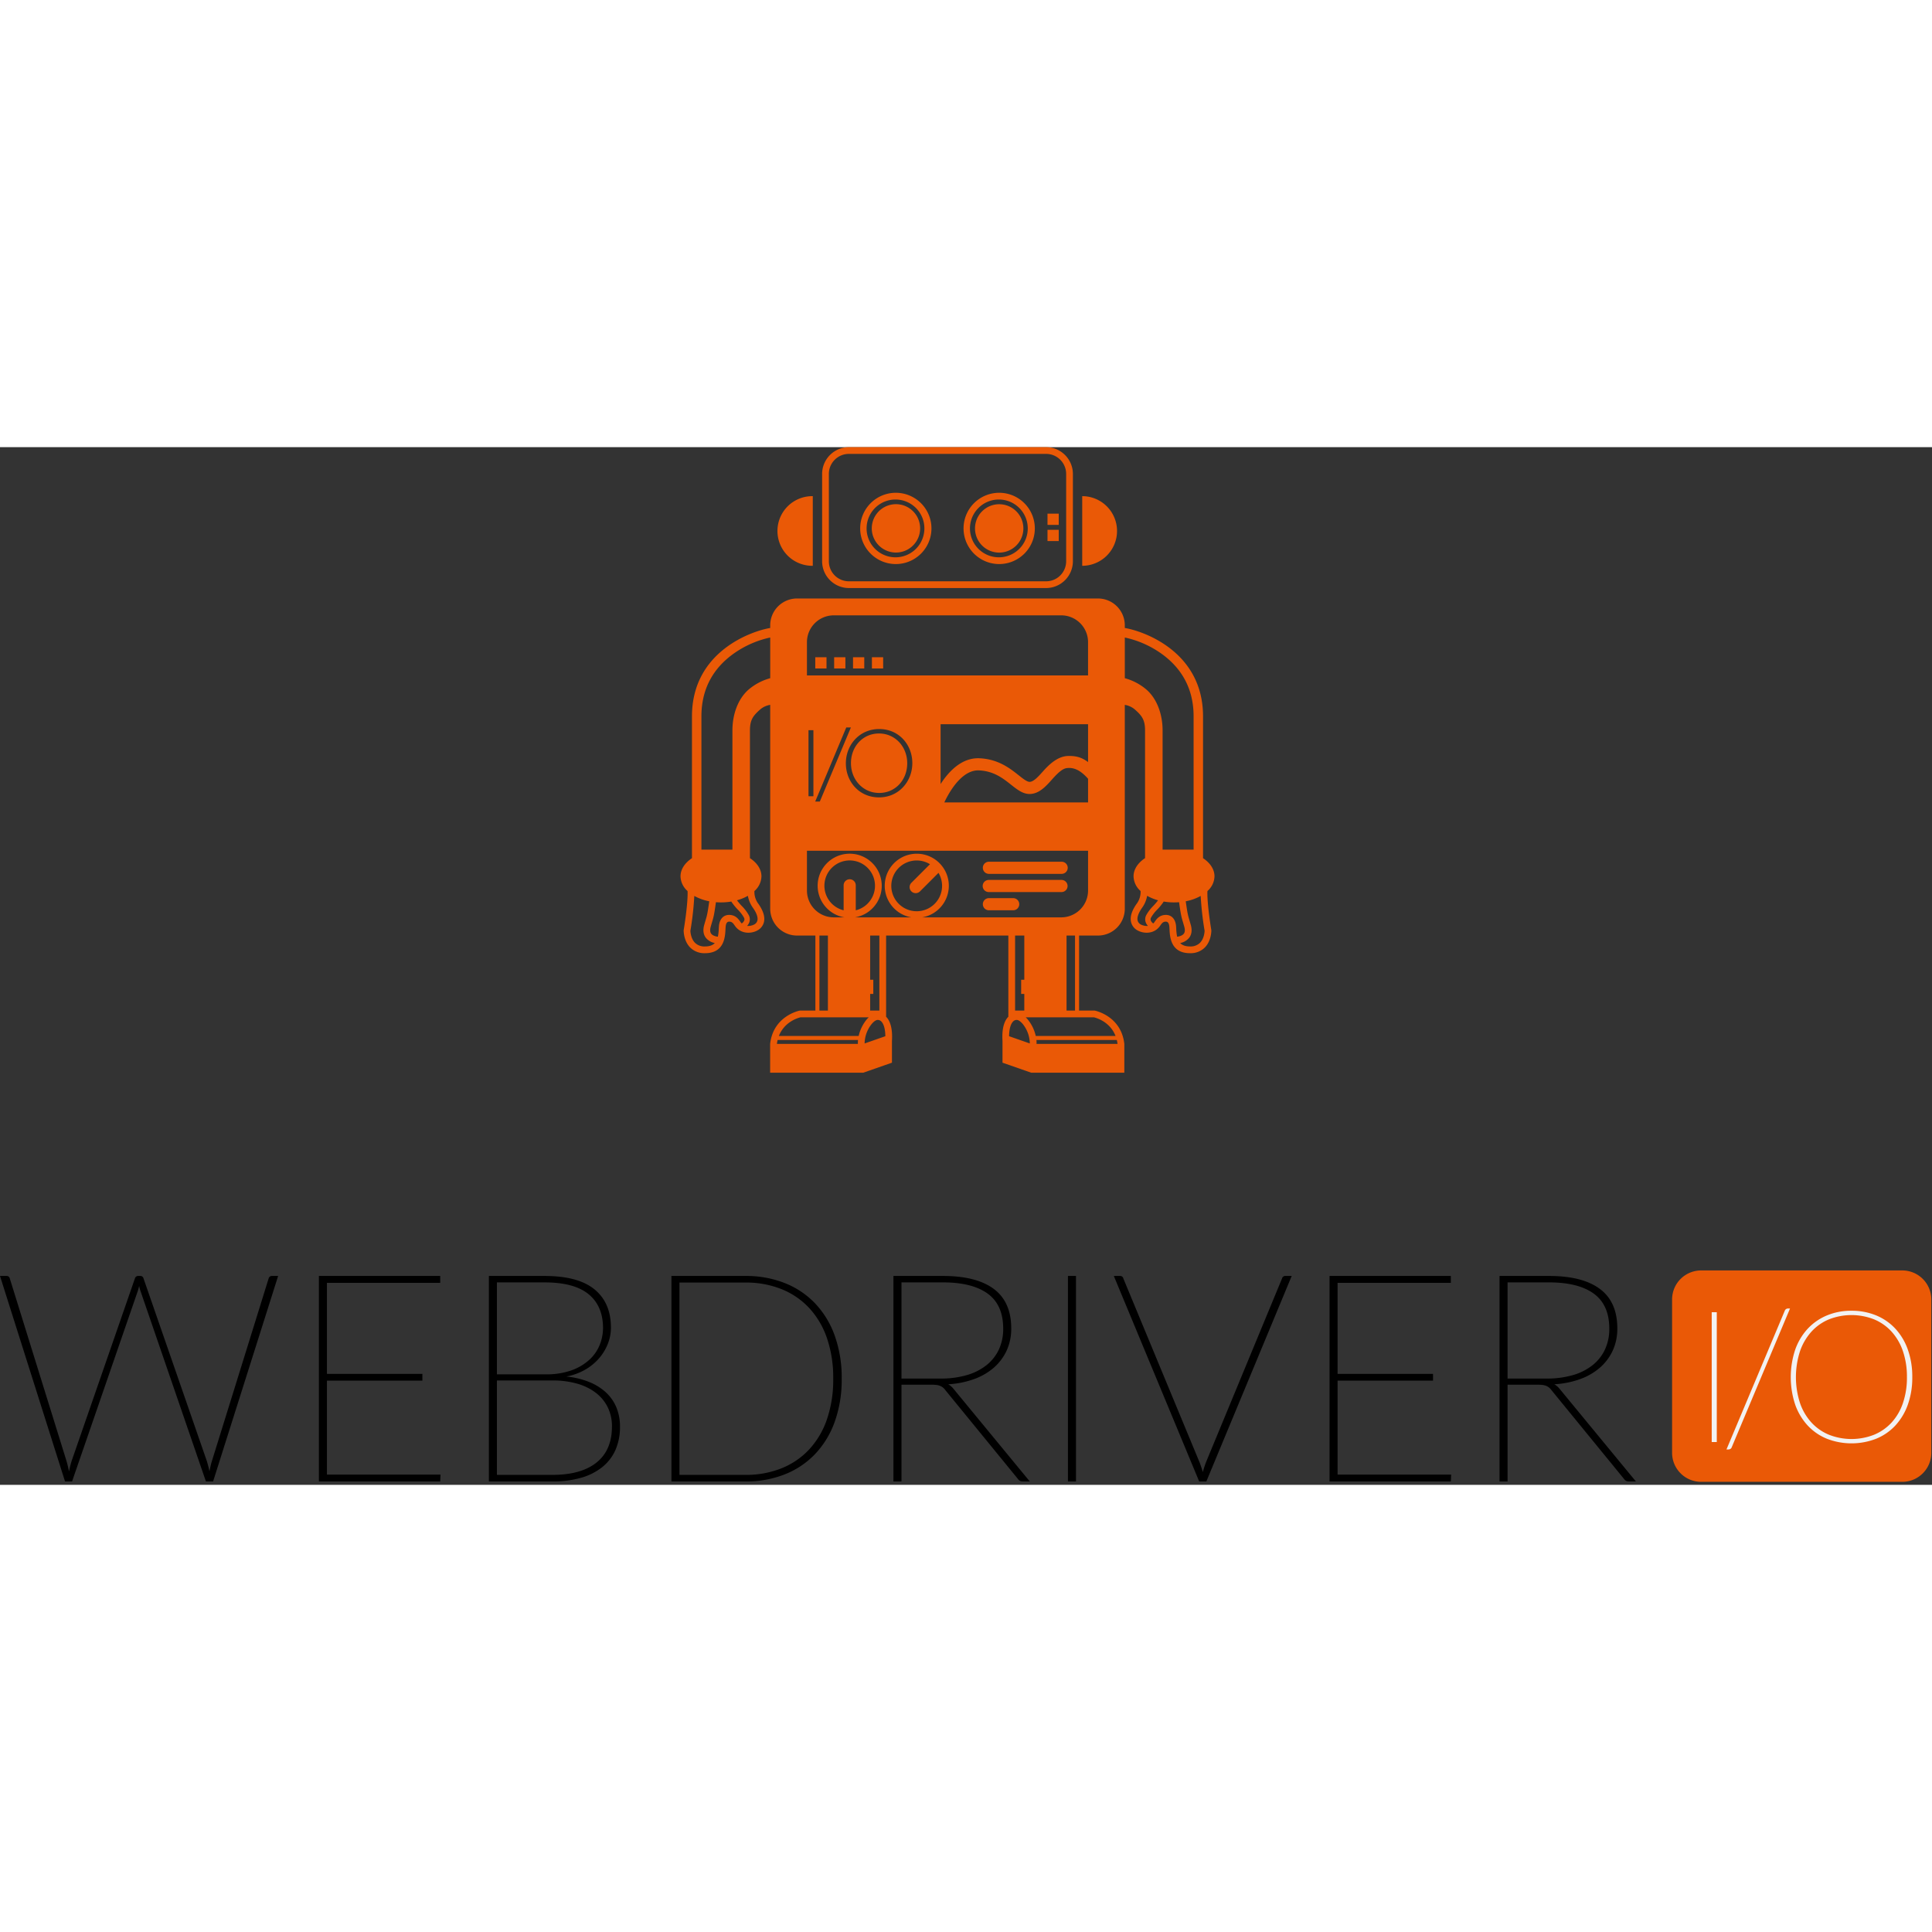 <?xml version="1.0" encoding="utf-8"?>
<!-- Generator: www.svgicons.com -->
<svg xmlns="http://www.w3.org/2000/svg" width="800" height="800" viewBox="0 0 512 275">
<rect x="0" y="0" width="512" height="275" fill="#333333" stroke="none"/>
<path d="m73.708 219.644l-17.236 54.458h-1.898l-17.275-50.275a11.42 11.42 0 0 1-.426-1.55a11.602 11.602 0 0 1-.426 1.55l-17.352 50.275h-1.86L0 219.644h1.743a.821.821 0 0 1 .852.658l15.028 48.377c.268.918.488 1.849.659 2.79a30.72 30.72 0 0 1 .33-1.473c.115-.465.238-.904.367-1.317l16.772-48.377a.87.87 0 0 1 .93-.658h.503a.821.821 0 0 1 .851.658l16.772 48.377a25.2 25.2 0 0 1 .697 2.75c.103-.516.206-1 .31-1.452c.102-.452.219-.884.348-1.298l15.028-48.377c.103-.42.5-.7.93-.658zm43.03 52.637l-.077 1.82H84.513v-54.457h32.148v1.82H86.644v24.13h25.292v1.782H86.644v24.905zm27.578-52.637c5.939 0 10.354 1.188 13.246 3.563c2.892 2.376 4.338 5.746 4.339 10.11c.003 1.506-.287 3-.852 4.396a13.428 13.428 0 0 1-2.382 3.854a14.227 14.227 0 0 1-3.719 2.982a15.65 15.65 0 0 1-4.861 1.743c2.044.19 4.052.666 5.965 1.414a14.717 14.717 0 0 1 4.474 2.75a11.272 11.272 0 0 1 2.808 3.989c.663 1.628.992 3.374.968 5.132a15.032 15.032 0 0 1-1.2 6.178a12.106 12.106 0 0 1-3.506 4.55a15.943 15.943 0 0 1-5.636 2.829a27.22 27.22 0 0 1-7.591.968h-16.81v-54.458zm-12.627 1.704v24.363h12.898a19.618 19.618 0 0 0 6.991-1.104a13.922 13.922 0 0 0 4.726-2.866a10.74 10.74 0 0 0 2.672-3.95c.54-1.378.822-2.841.833-4.32c0-3.898-1.272-6.893-3.815-8.985c-2.544-2.092-6.436-3.138-11.678-3.138zm14.68 51.011c5.087 0 8.992-1.091 11.716-3.273c2.724-2.182 4.086-5.364 4.087-9.547a11.372 11.372 0 0 0-1.104-5.075a10.951 10.951 0 0 0-3.138-3.834a14.608 14.608 0 0 0-4.957-2.44a23.462 23.462 0 0 0-6.566-.852H131.69v25.021zm76.69-25.486c.06 3.895-.569 7.77-1.86 11.445a24.24 24.24 0 0 1-5.228 8.56a22.56 22.56 0 0 1-8.057 5.364a27.81 27.81 0 0 1-10.341 1.86h-19.638v-54.458h19.638a27.81 27.81 0 0 1 10.341 1.86a22.57 22.57 0 0 1 8.057 5.364a24.244 24.244 0 0 1 5.229 8.56a32.996 32.996 0 0 1 1.859 11.445m-2.247 0a32.25 32.25 0 0 0-1.685-10.826a22.328 22.328 0 0 0-4.764-7.998a20.383 20.383 0 0 0-7.359-4.958a25.288 25.288 0 0 0-9.431-1.704h-17.508v50.972h17.508c3.223.039 6.425-.54 9.431-1.704a20.378 20.378 0 0 0 7.36-4.958a22.322 22.322 0 0 0 4.763-7.998a32.244 32.244 0 0 0 1.685-10.826m52.095 27.23h-1.743a2.27 2.27 0 0 1-.756-.118a1.42 1.42 0 0 1-.639-.542l-19.21-23.51a3.804 3.804 0 0 0-.64-.698a3.043 3.043 0 0 0-.736-.445a3.795 3.795 0 0 0-.968-.252a10.35 10.35 0 0 0-1.375-.077h-7.94v25.641h-2.13v-54.458h13.13c5.913 0 10.406 1.15 13.479 3.447c3.072 2.299 4.608 5.785 4.608 10.458a13.81 13.81 0 0 1-1.2 5.83a13.516 13.516 0 0 1-3.37 4.53a16.441 16.441 0 0 1-5.267 3.061a24.016 24.016 0 0 1-6.856 1.375a5.02 5.02 0 0 1 1.356 1.162zm-34.007-27.27h10.38c2.336.03 4.665-.277 6.914-.91a15.077 15.077 0 0 0 5.229-2.634a11.565 11.565 0 0 0 3.292-4.164a12.824 12.824 0 0 0 1.143-5.5c0-4.208-1.369-7.306-4.106-9.295c-2.738-1.989-6.688-2.983-11.852-2.983h-11zm46.245 27.268h-2.13v-54.458h2.13zm57.169-54.458l-22.62 54.458h-1.898l-22.62-54.458h1.665a.821.821 0 0 1 .852.658l20.218 48.765a36.838 36.838 0 0 1 .853 2.556c.228-.865.5-1.718.813-2.556l20.18-48.765a.868.868 0 0 1 .929-.658zm42.255 52.637l-.078 1.82h-32.147v-54.457h32.147v1.82h-30.017v24.13h25.292v1.782h-25.292v24.905zm48.958 1.821h-1.743a2.27 2.27 0 0 1-.755-.117a1.42 1.42 0 0 1-.64-.542l-19.211-23.51a3.79 3.79 0 0 0-.64-.698a3.035 3.035 0 0 0-.735-.445a3.79 3.79 0 0 0-.968-.252a10.348 10.348 0 0 0-1.375-.077h-7.94v25.641h-2.13v-54.458h13.13c5.913 0 10.406 1.15 13.479 3.447c3.072 2.299 4.609 5.785 4.609 10.458a13.81 13.81 0 0 1-1.201 5.83a13.516 13.516 0 0 1-3.37 4.53a16.441 16.441 0 0 1-5.267 3.06a24.016 24.016 0 0 1-6.856 1.376a5.02 5.02 0 0 1 1.356 1.162zm-34.007-27.268h10.38c2.336.03 4.665-.277 6.914-.91a15.077 15.077 0 0 0 5.229-2.634a11.565 11.565 0 0 0 3.292-4.164a12.824 12.824 0 0 0 1.143-5.5c0-4.208-1.369-7.306-4.106-9.295c-2.738-1.989-6.688-2.983-11.852-2.983h-11z"/><path fill="#EA5906" d="M450.814 218.18h53.308a7.694 7.694 0 0 1 7.694 7.694v40.634a7.694 7.694 0 0 1-7.694 7.694h-53.308a7.694 7.694 0 0 1-7.693-7.694v-40.634a7.694 7.694 0 0 1 7.693-7.694"/><path fill="#F2F2F2" d="M454.966 263.66h-1.346v-34.408h1.346zm3.94 1.42a.776.776 0 0 1-.368.416c-.159.08-.335.123-.514.123h-.49l15.468-36.808a.88.88 0 0 1 .832-.538h.538zm47.868-18.624a21.255 21.255 0 0 1-1.175 7.281a16 16 0 0 1-3.303 5.531a14.338 14.338 0 0 1-5.09 3.512a18.054 18.054 0 0 1-13.069 0a14.34 14.34 0 0 1-5.09-3.512a16.006 16.006 0 0 1-3.304-5.53a23.112 23.112 0 0 1 0-14.55a15.994 15.994 0 0 1 3.303-5.543a14.617 14.617 0 0 1 5.09-3.536a16.594 16.594 0 0 1 6.51-1.248a16.873 16.873 0 0 1 6.56 1.236a14.487 14.487 0 0 1 5.09 3.523a15.994 15.994 0 0 1 3.303 5.544a21.36 21.36 0 0 1 1.175 7.292m-1.42 0a20.808 20.808 0 0 0-1.064-6.889a14.798 14.798 0 0 0-3.01-5.176a12.98 12.98 0 0 0-4.65-3.255a16.334 16.334 0 0 0-11.918 0a12.976 12.976 0 0 0-4.65 3.255a15.097 15.097 0 0 0-3.035 5.176a22.335 22.335 0 0 0 0 13.778a14.826 14.826 0 0 0 3.035 5.152a13.107 13.107 0 0 0 4.65 3.23a16.334 16.334 0 0 0 11.918 0a13.11 13.11 0 0 0 4.65-3.23a14.536 14.536 0 0 0 3.01-5.152a20.8 20.8 0 0 0 1.065-6.889"/><path fill="#EA5906" d="M290.993 40.106a7.112 7.112 0 0 1 7.09 7.09v.726c4.753.776 20.734 6.142 20.734 23.418v37.585c1.877 1.245 3.036 2.943 3.036 4.815a5.376 5.376 0 0 1-1.87 3.898c-.124 2.749.671 8.228 1.024 10.304l.013.138c0 .111.012 2.761-1.73 4.52a5.295 5.295 0 0 1-3.927 1.505c-5.109 0-5.326-4.293-5.432-6.357c-.012-.261-.022-.497-.043-.704c-.083-.853-.382-1.29-.89-1.298h-.05c-.542 0-.894.164-1.474 1.048c-1.609 2.382-4.527 2.153-6.084 1.233a3.404 3.404 0 0 1-1.66-2.231c-.291-1.337.195-2.922 1.44-4.708a5.295 5.295 0 0 0 1.1-3.454a5.38 5.38 0 0 1-1.868-3.895c0-1.875 1.163-3.578 3.05-4.823V75.055c0-2.821-.869-3.897-2.657-5.495a5.369 5.369 0 0 0-2.712-1.262v54.043a7.11 7.11 0 0 1-7.09 7.09h-5.028v19.875h4.086l.079.015c.071.013 6.997 1.38 7.827 8.824v7.627h-24.691l-7.593-2.652v-5.773c-.19-2.98.345-5.191 1.547-6.402v-21.514h-32.393v21.514c1.204 1.211 1.735 3.422 1.549 6.402v5.774l-7.593 2.651h-24.69v-7.626c.802-7.208 7.319-8.719 7.795-8.819l.027-.005l.083-.016h4.086v-19.874h-4.881a7.112 7.112 0 0 1-7.09-7.09V68.295a5.362 5.362 0 0 0-2.71 1.265c-1.789 1.599-2.659 2.674-2.659 5.495v33.862c1.886 1.244 3.05 2.947 3.05 4.822a5.371 5.371 0 0 1-1.867 3.896a5.282 5.282 0 0 0 1.098 3.453c1.246 1.786 1.732 3.371 1.443 4.708a3.412 3.412 0 0 1-1.662 2.232c-1.56.92-4.474 1.149-6.085-1.233c-.58-.884-.932-1.048-1.475-1.048h-.048c-.508.008-.808.444-.889 1.297c-.02.207-.032.443-.046.705c-.104 2.063-.321 6.356-5.428 6.356a5.298 5.298 0 0 1-3.93-1.504c-1.74-1.76-1.73-4.41-1.728-4.52l.013-.14c.353-2.075 1.148-7.554 1.024-10.303a5.376 5.376 0 0 1-1.87-3.898c0-1.872 1.157-3.57 3.035-4.815V71.34c0-17.276 15.979-22.642 20.734-23.418v-.726a7.113 7.113 0 0 1 7.09-7.09Zm4.974 117h-21.304c.034.347.046.696.035 1.044h21.463a9.775 9.775 0 0 0-.194-1.044m-68.58 0H206.08a9.374 9.374 0 0 0-.193 1.044h21.462a8.09 8.09 0 0 1 .037-1.044m42.158-5.306a1.274 1.274 0 0 0-1.048.392c-.682.679-1.058 2.074-1.075 3.917l5.493 1.918a8.46 8.46 0 0 0-1.836-5.109c-.643-.786-1.214-1.092-1.534-1.118m-36.897-.005l-.146.005c-.32.026-.891.332-1.534 1.118a8.46 8.46 0 0 0-1.836 5.109l5.493-1.918c-.015-1.843-.391-3.238-1.075-3.917a1.274 1.274 0 0 0-1.048-.392Zm-2.413-.702h-18.063c-.554.125-4.26 1.107-5.755 4.942h21.144a10.613 10.613 0 0 1 2.024-4.248c.2-.246.418-.478.65-.694m59.64 0h-18.061c.23.216.447.448.646.694a10.592 10.592 0 0 1 2.026 4.248h21.144c-1.385-3.554-4.67-4.658-5.585-4.9l-.124-.032zM271.45 129.43h-2.441v19.875h2.44V144.9h-.833v-3.752h.834zm13.443 0h-2.248v19.875h2.248zm-51.852 0h-2.442v11.717h.834v3.752h-.834v4.406h2.442zm-13.637 0h-2.248v19.875h2.248zM184 118.931a81.38 81.38 0 0 1-1.036 9.228c.012.345.123 2.091 1.22 3.194a3.534 3.534 0 0 0 2.65.966c1.257 0 2.066-.34 2.598-.905a4.003 4.003 0 0 1-2.38-1.397c-.672-.887-.814-2.037-.422-3.419c.138-.489.25-.874.348-1.202c.082-.274.151-.508.214-.734l.061-.225c.216-.82.367-1.669.707-4.086a13.211 13.211 0 0 1-3.96-1.42m134.196 0a13.229 13.229 0 0 1-3.96 1.42c.465 3.296.574 3.674.981 5.045c.12.4.236.8.35 1.202c.39 1.382.249 2.532-.423 3.42a4.003 4.003 0 0 1-2.38 1.396c.532.565 1.34.905 2.599.905c.979.06 1.939-.29 2.65-.966c1.097-1.103 1.208-2.849 1.219-3.194a81.783 81.783 0 0 1-1.036-9.227m-9.8 1.489c-.5.76-1.074 1.47-1.711 2.12c-.64.63-1.192 1.343-1.642 2.12a.939.939 0 0 0-.078.77c.141.323.37.6.66.799c.136-.129.258-.271.364-.426c.634-.967 1.46-1.86 3.038-1.843c1.479.024 2.467 1.113 2.64 2.913c.022.262.039.523.049.785c.023.699.103 1.394.24 2.08c.516-.06 1.359-.259 1.767-.803c.313-.417.354-1.04.123-1.851a85.77 85.77 0 0 0-.341-1.182c-.428-1.438-.554-1.868-1.038-5.31a16.454 16.454 0 0 1-4.07-.173m-114.596 0a16.433 16.433 0 0 1-4.07.172c-.483 3.441-.61 3.872-1.039 5.31c-.095.323-.206.701-.343 1.182c-.23.812-.187 1.434.125 1.851c.408.544 1.251.744 1.767.802c.138-.685.218-1.38.24-2.079c.015-.29.029-.556.051-.785c.172-1.8 1.159-2.889 2.638-2.913c1.578-.017 2.404.876 3.04 1.843c.104.155.226.298.362.426c.29-.199.52-.475.66-.798a.939.939 0 0 0-.078-.772a10.015 10.015 0 0 0-1.642-2.118a14.274 14.274 0 0 1-1.71-2.121m4.395-1.52a12.64 12.64 0 0 1-2.895 1.188a16.97 16.97 0 0 0 1.263 1.485a11.064 11.064 0 0 1 1.867 2.447c.309.58.363 1.261.15 1.882a2.874 2.874 0 0 1-.597.973a3.487 3.487 0 0 0 1.914-.388c.416-.22.717-.611.825-1.07c.178-.82-.226-1.963-1.162-3.305a7.7 7.7 0 0 1-1.365-3.212m105.805 0a7.695 7.695 0 0 1-1.364 3.212c-.937 1.342-1.339 2.486-1.16 3.305c.107.458.407.848.823 1.07a3.49 3.49 0 0 0 1.915.388a2.844 2.844 0 0 1-.598-.973a2.366 2.366 0 0 1 .15-1.882a11.169 11.169 0 0 1 1.867-2.447c.45-.47.871-.966 1.264-1.485a12.672 12.672 0 0 1-2.897-1.189m-15.655-11.948h-74.496v10.566a7.112 7.112 0 0 0 7.09 7.09h2.824a8.493 8.493 0 1 1 2.827 0h14.922a8.493 8.493 0 1 1 2.884 0h36.86a7.11 7.11 0 0 0 7.089-7.09zm-41.894 3.577a6.728 6.728 0 1 0 2.259 2.289l-4.93 4.931a1.609 1.609 0 0 1-2.276-2.274Zm-21.274-1.002a6.706 6.706 0 0 0-1.608 13.216v-6.622a1.608 1.608 0 0 1 1.607-1.608a1.609 1.609 0 0 1 1.609 1.608v6.622a6.706 6.706 0 0 0-1.608-13.216m43.328 9.99a1.608 1.608 0 0 1 0 3.216h-6.437a1.608 1.608 0 0 1 0-3.216Zm12.843-4.825a1.608 1.608 0 0 1 0 3.215h-19.28a1.608 1.608 0 1 1 0-3.215Zm0-4.824a1.608 1.608 0 1 1 0 3.216h-19.28a1.608 1.608 0 1 1 0-3.216Zm-77.235-59.42a26.274 26.274 0 0 0-9.547 4.17c-5.763 4.056-8.685 9.683-8.685 16.722v35.313h8.218V75.055c0-4.16 1.415-8.247 4.208-10.743a14.845 14.845 0 0 1 5.806-3.083Zm93.97 0v10.78a14.852 14.852 0 0 1 5.808 3.084c2.79 2.495 4.206 6.583 4.206 10.743v31.598h8.218V71.34c0-7.04-2.922-12.666-8.685-16.723a26.274 26.274 0 0 0-9.547-4.17m-9.738 37.43c-2.342-2.666-4.175-3.006-5.663-2.82c-1.2.149-2.547 1.501-3.84 2.951c-1.629 1.831-3.475 3.907-5.993 3.907c-1.813 0-3.314-1.194-4.907-2.455c-2.136-1.693-4.555-3.611-8.48-3.801c-3.067-.15-5.576 2.546-7.14 4.832a26.862 26.862 0 0 0-2.068 3.655h38.091Zm-62.85-13.598h-1.225l-8.237 19.641h1.224zm7.498.426c-5.304 0-8.831 4.278-8.831 9.056v.05c0 4.777 3.478 9.005 8.781 9.005c5.301 0 8.829-4.278 8.829-9.055c.025-.025.025-.025 0-.05c0-4.778-3.476-9.006-8.78-9.006m-17.434.301h-1.301v17.509h1.301zm17.384.875c4.325 0 7.478 3.552 7.478 7.88v.05c0 4.326-3.1 7.83-7.428 7.83c-4.328 0-7.48-3.553-7.48-7.88v-.05c0-4.327 3.103-7.83 7.43-7.83m55.402-2.458h-39.078V89.28c2.2-3.414 5.664-7.058 10.35-6.83c4.956.237 8.06 2.695 10.321 4.489c1.143.906 2.22 1.76 2.91 1.76c1.076 0 2.355-1.437 3.594-2.827c1.68-1.89 3.945-3.968 6.598-4.03c2.168-.05 3.628.375 5.305 1.616zm-7.09-28.85H220.94a7.11 7.11 0 0 0-7.09 7.09v8.838h74.496v-8.839a7.11 7.11 0 0 0-7.09-7.09m-62.222 11.104v2.979h-2.978v-2.979zm5.003 0v2.979h-2.979v-2.979zm5.002 0v2.979h-2.978v-2.979zm5.004 0v2.979h-2.978v-2.979zM277.236 0a7.112 7.112 0 0 1 7.092 7.09v23.157a7.112 7.112 0 0 1-7.092 7.09h-52.277a7.11 7.11 0 0 1-7.09-7.09V7.09A7.11 7.11 0 0 1 224.96 0Zm0 1.786h-52.277a5.31 5.31 0 0 0-5.303 5.304v23.157a5.31 5.31 0 0 0 5.304 5.304h52.276a5.31 5.31 0 0 0 5.305-5.304V7.09a5.31 5.31 0 0 0-5.305-5.304m-61.839 11.2v18.456a9.229 9.229 0 1 1 0-18.456m71.403.001a9.227 9.227 0 0 1 9.226 9.227a9.227 9.227 0 0 1-9.227 9.227zm-49.4-.894a9.444 9.444 0 1 1 .001 18.889a9.444 9.444 0 0 1 0-18.89m27.394 0a9.444 9.444 0 1 1 .001 18.889a9.444 9.444 0 0 1 0-18.89m-27.392 1.787a7.658 7.658 0 1 0-.004 15.315a7.658 7.658 0 0 0 .004-15.315m27.394 0a7.658 7.658 0 1 0-.003 15.315a7.658 7.658 0 0 0 .003-15.315m-29.847 1.737a6.408 6.408 0 1 1 4.905 11.84a6.408 6.408 0 0 1-4.905-11.84m29.845-.488a6.408 6.408 0 1 1 0 12.816a6.408 6.408 0 0 1 0-12.816m15.78 6.785v2.978h-2.978v-2.978zm0-4.286v2.976h-2.978v-2.976z"/>
</svg>